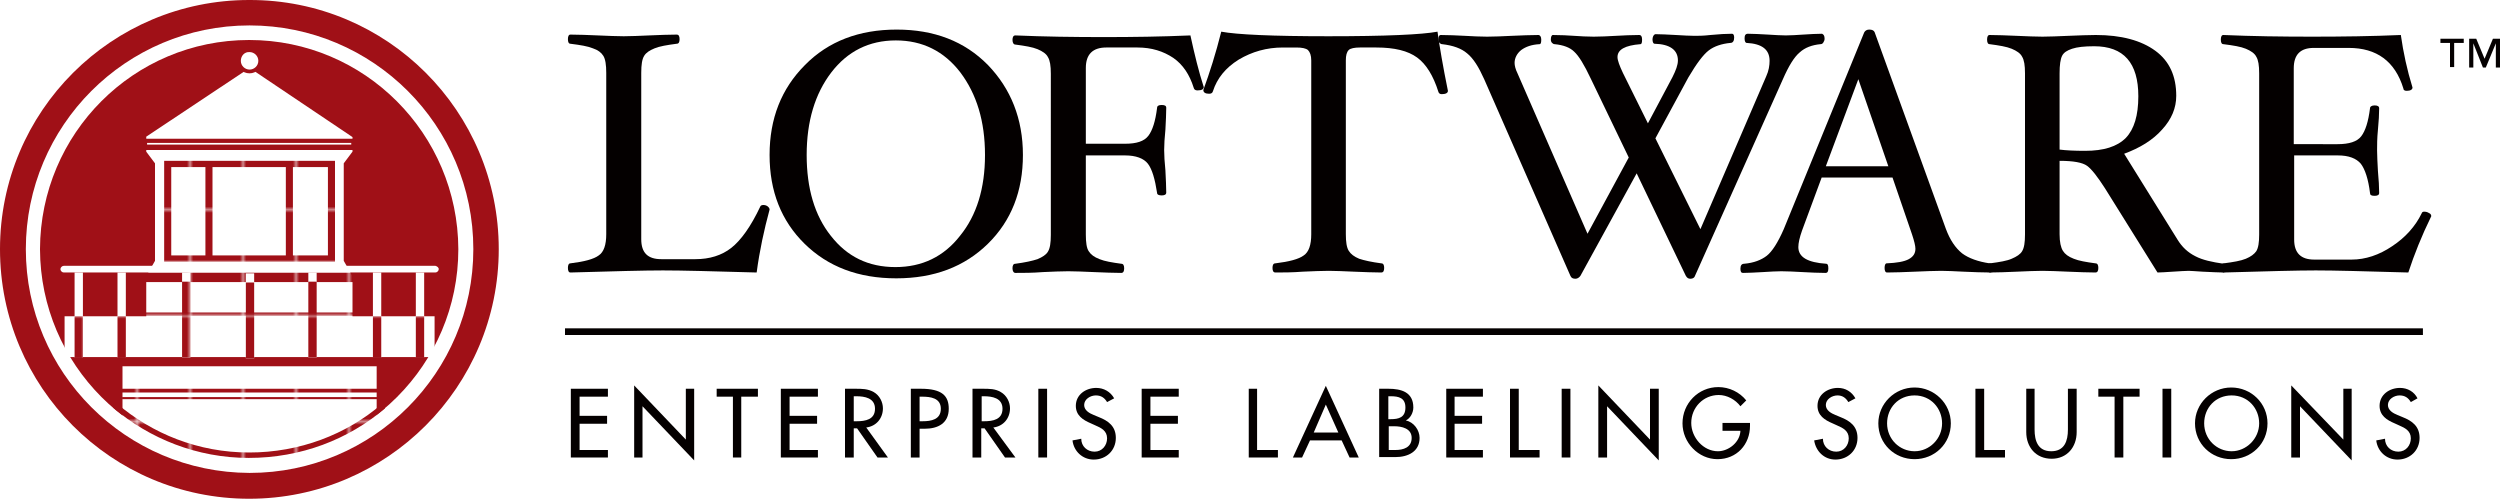 <?xml version="1.0" encoding="utf-8"?>
<!-- Generator: Adobe Illustrator 25.0.0, SVG Export Plug-In . SVG Version: 6.00 Build 0)  -->
<svg version="1.1" id="layer" xmlns="http://www.w3.org/2000/svg" xmlns:xlink="http://www.w3.org/1999/xlink" x="0px" y="0px"
	 viewBox="0 0 600 119.7" style="enable-background:new 0 0 600 119.7;" xml:space="preserve">
<style type="text/css">
	.st0{fill:none;}
	.st1{fill:#A01017;}
	.st2{fill:#040000;}
	.st3{fill:#FFFFFF;}
	.st4{fill:url(#SVGID_15_);}
	.st5{fill:url(#SVGID_16_);}
	.st6{fill:url(#SVGID_17_);}
	.st7{fill:url(#SVGID_18_);}
	.st8{fill:url(#SVGID_19_);}
	.st9{fill:url(#SVGID_20_);}
	.st10{fill:url(#SVGID_21_);}
	.st11{fill:url(#SVGID_22_);}
	.st12{fill:url(#SVGID_23_);}
	.st13{fill:url(#SVGID_24_);}
	.st14{fill:url(#SVGID_25_);}
	.st15{fill:url(#SVGID_26_);}
	.st16{fill:url(#SVGID_27_);}
	.st17{fill:url(#SVGID_28_);}
</style>
<pattern  x="-20.1" y="390.2" width="16.5" height="16.5" patternUnits="userSpaceOnUse" id="SVGID_1_" viewBox="0 -16.5 16.5 16.5" style="overflow:visible;">
	<g>
		<rect y="-16.5" class="st0" width="16.5" height="16.5"/>
		<g>
			<rect y="-16.5" class="st0" width="16.5" height="16.5"/>
			<rect y="-16.5" class="st1" width="16.5" height="16.5"/>
		</g>
	</g>
</pattern>
<pattern  x="-20.1" y="390.2" width="16.5" height="16.5" patternUnits="userSpaceOnUse" id="SVGID_10_" viewBox="0 -16.5 16.5 16.5" style="overflow:visible;">
	<g>
		<rect y="-16.5" class="st0" width="16.5" height="16.5"/>
		<g>
			<rect y="-16.5" class="st0" width="16.5" height="16.5"/>
			<rect y="-16.5" class="st1" width="16.5" height="16.5"/>
		</g>
	</g>
</pattern>
<pattern  x="-20.1" y="390.2" width="16.5" height="16.5" patternUnits="userSpaceOnUse" id="SVGID_11_" viewBox="0 -16.5 16.5 16.5" style="overflow:visible;">
	<g>
		<rect y="-16.5" class="st0" width="16.5" height="16.5"/>
		<g>
			<rect y="-16.5" class="st0" width="16.5" height="16.5"/>
			<rect y="-16.5" class="st1" width="16.5" height="16.5"/>
		</g>
	</g>
</pattern>
<pattern  x="-20.1" y="390.2" width="16.5" height="16.5" patternUnits="userSpaceOnUse" id="SVGID_12_" viewBox="0 -16.5 16.5 16.5" style="overflow:visible;">
	<g>
		<rect y="-16.5" class="st0" width="16.5" height="16.5"/>
		<g>
			<rect y="-16.5" class="st0" width="16.5" height="16.5"/>
			<rect y="-16.5" class="st1" width="16.5" height="16.5"/>
		</g>
	</g>
</pattern>
<pattern  x="-20.1" y="390.2" width="16.5" height="16.5" patternUnits="userSpaceOnUse" id="SVGID_13_" viewBox="0 -16.5 16.5 16.5" style="overflow:visible;">
	<g>
		<rect y="-16.5" class="st0" width="16.5" height="16.5"/>
		<g>
			<rect y="-16.5" class="st0" width="16.5" height="16.5"/>
			<rect y="-16.5" class="st1" width="16.5" height="16.5"/>
		</g>
	</g>
</pattern>
<pattern  x="-20.1" y="390.2" width="16.5" height="16.5" patternUnits="userSpaceOnUse" id="SVGID_14_" viewBox="0 -16.5 16.5 16.5" style="overflow:visible;">
	<g>
		<rect y="-16.5" class="st0" width="16.5" height="16.5"/>
		<g>
			<rect y="-16.5" class="st0" width="16.5" height="16.5"/>
			<rect y="-16.5" class="st1" width="16.5" height="16.5"/>
		</g>
	</g>
</pattern>
<pattern  x="-20.1" y="390.2" width="16.5" height="16.5" patternUnits="userSpaceOnUse" id="SVGID_2_" viewBox="0 -16.5 16.5 16.5" style="overflow:visible;">
	<g>
		<rect y="-16.5" class="st0" width="16.5" height="16.5"/>
		<g>
			<rect y="-16.5" class="st0" width="16.5" height="16.5"/>
			<rect y="-16.5" class="st1" width="16.5" height="16.5"/>
		</g>
	</g>
</pattern>
<pattern  x="-20.1" y="390.2" width="16.5" height="16.5" patternUnits="userSpaceOnUse" id="SVGID_3_" viewBox="0 -16.5 16.5 16.5" style="overflow:visible;">
	<g>
		<rect y="-16.5" class="st0" width="16.5" height="16.5"/>
		<g>
			<rect y="-16.5" class="st0" width="16.5" height="16.5"/>
			<rect y="-16.5" class="st1" width="16.5" height="16.5"/>
		</g>
	</g>
</pattern>
<pattern  x="-20.1" y="390.2" width="16.5" height="16.5" patternUnits="userSpaceOnUse" id="SVGID_4_" viewBox="0 -16.5 16.5 16.5" style="overflow:visible;">
	<g>
		<rect y="-16.5" class="st0" width="16.5" height="16.5"/>
		<g>
			<rect y="-16.5" class="st0" width="16.5" height="16.5"/>
			<rect y="-16.5" class="st1" width="16.5" height="16.5"/>
		</g>
	</g>
</pattern>
<pattern  x="-20.1" y="390.2" width="16.5" height="16.5" patternUnits="userSpaceOnUse" id="SVGID_5_" viewBox="0 -16.5 16.5 16.5" style="overflow:visible;">
	<g>
		<rect y="-16.5" class="st0" width="16.5" height="16.5"/>
		<g>
			<rect y="-16.5" class="st0" width="16.5" height="16.5"/>
			<rect y="-16.5" class="st1" width="16.5" height="16.5"/>
		</g>
	</g>
</pattern>
<pattern  x="-20.1" y="390.2" width="16.5" height="16.5" patternUnits="userSpaceOnUse" id="SVGID_6_" viewBox="0 -16.5 16.5 16.5" style="overflow:visible;">
	<g>
		<rect y="-16.5" class="st0" width="16.5" height="16.5"/>
		<g>
			<rect y="-16.5" class="st0" width="16.5" height="16.5"/>
			<rect y="-16.5" class="st1" width="16.5" height="16.5"/>
		</g>
	</g>
</pattern>
<pattern  x="-20.1" y="390.2" width="16.5" height="16.5" patternUnits="userSpaceOnUse" id="SVGID_7_" viewBox="0 -16.5 16.5 16.5" style="overflow:visible;">
	<g>
		<rect y="-16.5" class="st0" width="16.5" height="16.5"/>
		<g>
			<rect y="-16.5" class="st0" width="16.5" height="16.5"/>
			<rect y="-16.5" class="st1" width="16.5" height="16.5"/>
		</g>
	</g>
</pattern>
<pattern  x="-20.1" y="390.2" width="16.5" height="16.5" patternUnits="userSpaceOnUse" id="SVGID_8_" viewBox="0 -16.5 16.5 16.5" style="overflow:visible;">
	<g>
		<rect y="-16.5" class="st0" width="16.5" height="16.5"/>
		<g>
			<rect y="-16.5" class="st0" width="16.5" height="16.5"/>
			<rect y="-16.5" class="st1" width="16.5" height="16.5"/>
		</g>
	</g>
</pattern>
<pattern  x="-20.1" y="390.2" width="16.5" height="16.5" patternUnits="userSpaceOnUse" id="SVGID_9_" viewBox="0 -16.5 16.5 16.5" style="overflow:visible;">
	<g>
		<rect y="-16.5" class="st0" width="16.5" height="16.5"/>
		<g>
			<rect y="-16.5" class="st0" width="16.5" height="16.5"/>
			<rect y="-16.5" class="st1" width="16.5" height="16.5"/>
		</g>
	</g>
</pattern>
<g>
	<path class="st2" d="M184.7,50.3c-1.3,4.8-2.4,9.8-3.1,15.1c-10.5-0.3-18-0.5-22.5-0.5c-4.4,0-11.8,0.2-22.2,0.5
		c-0.4,0-0.6-0.4-0.6-1.1c0-0.7,0.2-1.1,0.6-1.1c3.3-0.4,5.6-1,6.8-1.9c1.2-0.8,1.8-2.5,1.8-5.1V17.5c0-1.9-0.2-3.3-0.7-4.1
		c-0.5-0.8-1.3-1.4-2.5-1.8c-1.2-0.5-3-0.8-5.4-1.1c-0.4,0-0.6-0.4-0.6-1.1s0.2-1.1,0.6-1.1c1.9,0,4.1,0.1,6.6,0.2s4.5,0.2,6.2,0.2
		s3.7-0.1,6.1-0.2c2.5-0.1,4.7-0.2,6.6-0.2c0.5,0,0.7,0.4,0.7,1.1s-0.2,1.1-0.7,1.1c-2.3,0.3-4.1,0.6-5.3,1.1s-2,1-2.5,1.8
		s-0.7,2.1-0.7,4.1v39.9c0,3.3,1.6,4.8,4.8,4.8h8.2c3.4,0,6.3-0.9,8.6-2.7c2.3-1.8,4.7-5.1,7-10c0.1-0.2,0.4-0.3,0.7-0.3
		c0.4,0,0.7,0.1,1,0.3C184.6,49.8,184.7,50.1,184.7,50.3"/>
	<path class="st2" d="M236.4,37.2c0-8.1-2-14.6-5.9-19.8c-3.9-5.1-9.1-7.7-15.5-7.7s-11.6,2.6-15.5,7.7s-5.9,11.7-5.9,19.8
		c0,8,1.9,14.5,5.8,19.4c3.9,5,9,7.5,15.5,7.5c6.4,0,11.6-2.5,15.5-7.5C234.4,51.7,236.4,45.2,236.4,37.2 M245.5,37.2
		c0,8.7-2.8,15.8-8.4,21.3s-12.9,8.3-22,8.3s-16.4-2.8-22-8.3s-8.4-12.6-8.4-21.3c0-8.7,2.8-15.9,8.5-21.6c5.6-5.7,13-8.5,22-8.5
		s16.3,2.8,21.9,8.5C242.6,21.3,245.5,28.5,245.5,37.2"/>
	<path class="st2" d="M288.9,20.9c0,0.5-0.5,0.8-1.5,0.8c-0.5,0-0.8-0.2-0.9-0.6c-1-3.2-2.6-5.6-4.9-7.2c-2.4-1.6-5.2-2.5-8.6-2.5
		h-7.5c-3.2,0-4.9,1.6-4.9,4.9v18.2h9.4c2.8,0,4.6-0.6,5.6-1.9s1.7-3.5,2.1-6.7c0-0.5,0.4-0.7,1.1-0.7c0.8,0,1.1,0.2,1.1,0.7
		c0,1.4-0.1,3.1-0.2,5.2c-0.2,2-0.3,3.6-0.3,4.9s0.1,2.9,0.3,4.9c0.1,2.2,0.2,3.9,0.2,5.3c0,0.5-0.4,0.7-1.1,0.7s-1.1-0.2-1.1-0.6
		c-0.5-3.3-1.2-5.7-2.2-7s-2.9-2-5.5-2h-9.4v19c0,1.9,0.2,3.3,0.7,4c0.5,0.8,1.3,1.4,2.6,1.9c1.2,0.5,3,0.8,5.2,1.1
		c0.5,0,0.7,0.4,0.7,1.1c0,0.7-0.2,1.1-0.7,1.1c-1.8,0-4.1-0.1-6.6-0.2c-2.4-0.1-4.5-0.2-6.1-0.2c-1.7,0-3.7,0.1-6.1,0.2
		c-2.5,0.2-4.7,0.2-6.6,0.2c-0.4,0-0.7-0.4-0.7-1.1c0-0.7,0.2-1.1,0.7-1.1c2.3-0.3,4.1-0.7,5.3-1.1c1.2-0.5,2.1-1.1,2.5-1.8
		c0.5-0.8,0.7-2.1,0.7-4V17.7c0-1.9-0.2-3.2-0.7-4c-0.4-0.8-1.3-1.4-2.5-1.9s-3-0.8-5.3-1.1c-0.4,0-0.7-0.4-0.7-1.1s0.2-1.1,0.7-1.1
		c6.9,0.3,14,0.4,21.3,0.4c6.9,0,13.8-0.1,20.7-0.4C286.7,13.1,287.7,17.2,288.9,20.9"/>
	<path class="st2" d="M347.5,21.8c0,0.5-0.5,0.8-1.5,0.8c-0.4,0-0.7-0.2-0.8-0.6c-1.2-3.8-2.9-6.6-5.1-8.2s-5.4-2.4-9.8-2.4h-3.9
		c-1.3,0-2.3,0.2-2.7,0.6c-0.5,0.5-0.7,1.3-0.7,2.5v41.7c0,1.9,0.2,3.2,0.7,4s1.3,1.4,2.5,1.9c1.2,0.4,3,0.8,5.3,1.1
		c0.5,0,0.7,0.4,0.7,1.1c0,0.7-0.2,1.1-0.7,1.1c-1.8,0-4-0.1-6.6-0.2c-2.4-0.1-4.4-0.2-6-0.2c-1.7,0-3.8,0.1-6.2,0.2
		c-2.6,0.2-4.8,0.2-6.6,0.2c-0.5,0-0.7-0.4-0.7-1.1c0-0.7,0.2-1.1,0.7-1.1c3.3-0.4,5.6-1,6.8-1.9c1.2-0.8,1.8-2.5,1.8-5.1V14.5
		c0-1.2-0.3-2-0.8-2.5c-0.5-0.4-1.4-0.6-2.8-0.6h-3.2c-3.9,0-7.4,1-10.6,2.9c-3.2,2-5.2,4.5-6.2,7.6c-0.1,0.4-0.4,0.6-0.9,0.6
		c-0.9,0-1.4-0.3-1.4-0.9c1.5-4.1,3-8.8,4.3-14c3.7,0.7,12.3,1.1,25.7,1.1c13.7,0,22.5-0.4,26.2-1.1
		C345.5,11.2,346.3,15.9,347.5,21.8"/>
	<path class="st2" d="M437.9,9.3c0,0.3-0.1,0.6-0.3,0.9c-0.2,0.3-0.4,0.4-0.7,0.4c-2,0.2-3.7,0.8-5,2c-1.3,1.1-2.6,3.2-4,6.4
		l-21.1,47.2c-0.1,0.4-0.5,0.7-1.1,0.7c-0.5,0-0.8-0.2-1.1-0.7l-11.8-24.6l-13.5,24.6c-0.3,0.4-0.7,0.7-1.2,0.7
		c-0.6,0-1-0.2-1.2-0.7L356.2,19c-1.3-2.9-2.6-5-4.1-6.2c-1.4-1.2-3.4-1.9-6-2.2c-0.2,0-0.4-0.1-0.6-0.3c-0.2-0.2-0.3-0.5-0.3-0.8
		c0-0.7,0.2-1.1,0.6-1.1c1.8,0,3.8,0.1,5.8,0.2c1.9,0.1,3.6,0.2,5.3,0.2c1.7,0,3.7-0.1,5.9-0.2c2.4-0.1,4.5-0.2,6.4-0.2
		c0.4,0,0.7,0.4,0.7,1.1s-0.1,1.1-0.4,1.1c-1.9,0.1-3.3,0.6-4.4,1.4c-1,0.8-1.6,1.9-1.6,3.1c0,0.6,0.2,1.5,0.7,2.5L381,56.1
		l9.9-18.3l-9.1-18.9c-1.6-3.4-2.9-5.5-4-6.5c-1-1-2.6-1.6-4.7-1.8c-0.2,0-0.4-0.1-0.6-0.3c-0.2-0.2-0.3-0.5-0.3-0.8
		c0-0.7,0.2-1.1,0.5-1.1c1.9,0,3.6,0.1,5.1,0.2s3.1,0.2,4.7,0.2s3.4-0.1,5.3-0.2s3.7-0.2,5.6-0.2c0.5,0,0.7,0.4,0.7,1.1
		s-0.1,1.1-0.4,1.1c-3.7,0.3-5.5,1.3-5.5,3.1c0,0.8,0.5,2.1,1.3,3.8l6,12.1l5.9-11.1c0.8-1.6,1.3-2.9,1.3-4c0-2.5-1.9-3.9-5.6-4
		c-0.3,0-0.5-0.4-0.5-1.1c0-0.3,0.1-0.5,0.2-0.8c0.2-0.2,0.3-0.4,0.5-0.4c1.3,0,2.9,0.1,4.9,0.2c1.8,0.1,3.3,0.2,4.5,0.2
		c0.8,0,2.1,0,3.8-0.2c2.1-0.2,3.8-0.3,5.2-0.3c0.3,0,0.5,0.3,0.5,0.9c0,0.8-0.3,1.3-0.9,1.3c-2.1,0.2-3.9,0.8-5.2,1.8
		c-1.3,1-2.9,3.1-4.9,6.5l-7.9,14.6L408.1,55l15.8-36.7c0.6-1.3,0.8-2.6,0.8-3.7c0-2.7-1.8-4.1-5.5-4.3c-0.3,0-0.5-0.4-0.5-1.1
		s0.2-1.1,0.8-1.1c1.3,0,2.9,0.1,4.8,0.2c1.7,0.1,3.1,0.2,4.3,0.2c1.2,0,2.6-0.1,4.2-0.2c1.7-0.1,3.1-0.2,4.5-0.2
		C437.7,8.3,437.9,8.6,437.9,9.3"/>
	<path class="st2" d="M453.2,39.9L446,19l-7.8,20.9H453.2z M478.3,64.3c0,0.7-0.2,1.1-0.6,1.1c-1.9,0-4.1-0.1-6.5-0.2
		c-2.1-0.1-3.9-0.2-5.3-0.2c-1.7,0-3.8,0.1-6.3,0.2c-2.6,0.1-4.8,0.2-6.7,0.2c-0.4,0-0.6-0.4-0.6-1.1c0-0.7,0.2-1.1,0.5-1.1
		c2.4-0.1,4.2-0.4,5.3-1c1.1-0.6,1.6-1.4,1.6-2.5c0-0.7-0.3-1.9-0.8-3.4l-4.7-13.7h-17l-4.7,12.7c-0.6,1.7-0.9,3-0.9,4
		c0,2.4,2.2,3.7,6.7,4c0.3,0,0.5,0.3,0.5,1.1c0,0.8-0.2,1.1-0.7,1.1c-1.7,0-3.5-0.1-5.5-0.2c-1.9-0.1-3.6-0.2-5.1-0.2
		c-1.2,0-2.7,0.1-4.4,0.2c-1.9,0.1-3.5,0.2-4.8,0.2c-0.4,0-0.6-0.3-0.6-1c0-0.8,0.3-1.2,0.9-1.2c2.3-0.2,4.1-0.9,5.4-1.9
		s2.7-3.2,4.1-6.4l19.3-47.2c0.2-0.4,0.6-0.7,1.2-0.7c0.7,0,1.1,0.2,1.3,0.6L467,54.9c1,2.7,2.3,4.6,3.9,5.9c1.6,1.2,3.9,2,6.6,2.4
		C478.1,63.2,478.3,63.6,478.3,64.3"/>
	<path class="st2" d="M513.2,23.1c0-8-3.5-12-10.6-12c-2.4,0-4.1,0.2-5.3,0.6s-2,0.9-2.4,1.7c-0.4,0.8-0.6,2.2-0.6,4.2v18.3
		c1.6,0.2,3.6,0.3,6.1,0.3c4.5,0,7.7-1,9.8-3.1C512.2,31,513.2,27.7,513.2,23.1 M534.3,64.3c0,0.7-0.3,1.1-0.7,1.1
		c-1,0-2.7-0.1-5-0.2c-1.7-0.1-2.8-0.2-3.3-0.2c-0.8,0-2.1,0.1-3.8,0.2s-2.9,0.2-3.7,0.2l-12.6-20.2c-1.8-2.8-3.2-4.6-4.3-5.4
		s-3.3-1.2-6.6-1.2v17.6c0,1.9,0.3,3.2,0.8,4s1.3,1.4,2.6,1.9c1.2,0.5,3,0.8,5.2,1.1c0.5,0,0.7,0.4,0.7,1.1c0,0.7-0.2,1.1-0.7,1.1
		c-1.8,0-4-0.1-6.6-0.2c-2.4-0.1-4.5-0.2-6.1-0.2c-1.7,0-3.7,0.1-6.1,0.2c-2.5,0.1-4.7,0.2-6.5,0.2c-0.4,0-0.6-0.4-0.6-1.1
		c0-0.7,0.2-1.1,0.6-1.1c2.3-0.3,4.1-0.6,5.2-1.1c1.2-0.5,2.1-1.1,2.5-1.8c0.5-0.8,0.7-2.1,0.7-4V17.6c0-1.9-0.2-3.2-0.7-4
		c-0.4-0.8-1.3-1.4-2.5-1.9s-3-0.8-5.3-1.1c-0.4,0-0.6-0.4-0.6-1.1s0.2-1.1,0.6-1.1c1.8,0,4,0.1,6.5,0.2c2.4,0.1,4.5,0.2,6.2,0.2
		s3.7-0.1,6.2-0.2c2.6-0.1,4.8-0.2,6.6-0.2c6.1,0,10.9,1.3,14.3,3.8c3.4,2.5,5,6.1,5,10.8c0,2.9-1.1,5.6-3.4,8.1
		c-2.2,2.5-5.3,4.4-9.1,5.8l12.8,20.6c1.1,1.8,2.5,3.1,4.3,4c1.7,0.9,4,1.4,6.8,1.8C534,63.2,534.3,63.6,534.3,64.3"/>
	<path class="st2" d="M583.5,51.9c-2.3,4.7-4.1,9.2-5.5,13.5c-10.4-0.3-17.8-0.5-22.2-0.5c-4.3,0-11.7,0.2-22.1,0.5
		c-0.4,0-0.6-0.4-0.6-1.1c0-0.7,0.2-1.1,0.6-1.1c2.3-0.3,4.1-0.6,5.3-1.1s2-1.1,2.5-1.8c0.5-0.8,0.7-2.1,0.7-4V17.6
		c0-1.9-0.2-3.2-0.7-4c-0.4-0.8-1.3-1.4-2.5-1.9s-3-0.8-5.4-1.1c-0.4,0-0.6-0.4-0.6-1.1s0.2-1.1,0.6-1.1c7,0.3,14,0.4,21.3,0.4
		s14.4-0.1,21.3-0.4c0.6,4.2,1.5,8.4,2.8,12.6c0,0.5-0.5,0.8-1.4,0.8c-0.5,0-0.8-0.2-0.8-0.6c-2-6.5-6.4-9.7-13.1-9.7h-8.4
		c-3.2,0-4.8,1.6-4.8,4.9v18.2H561c2.8,0,4.7-0.6,5.7-1.9s1.7-3.5,2.1-6.7c0-0.4,0.4-0.7,1.1-0.7c0.7,0,1.1,0.2,1.1,0.7
		c0,1.4-0.1,3.1-0.3,5.2c-0.2,2-0.2,3.6-0.2,4.9s0.1,2.9,0.2,4.9c0.2,2.2,0.3,3.9,0.3,5.3c0,0.5-0.4,0.7-1.1,0.7
		c-0.8,0-1.1-0.2-1.1-0.7c-0.4-3.3-1.2-5.7-2.2-7c-1.1-1.3-2.9-2-5.5-2h-10.5v20.2c0,3.2,1.6,4.8,4.8,4.8h9c3.3,0,6.6-1.1,9.7-3.2
		c3.2-2.1,5.6-4.8,7.1-7.9c0.1-0.3,0.3-0.4,0.6-0.4c0.4,0,0.8,0.1,1.1,0.3C583.4,51.3,583.5,51.6,583.5,51.9"/>
	<polygon class="st2" points="137,93.3 145.9,93.3 145.9,95.2 139.1,95.2 139.1,99.8 145.7,99.8 145.7,101.7 139.1,101.7 139.1,108 
		145.9,108 145.9,109.8 137,109.8 	"/>
	<polygon class="st2" points="152.2,92.5 164.6,105.5 164.6,93.3 166.6,93.3 166.6,110.5 154.2,97.5 154.2,109.8 152.2,109.8 	"/>
	<polygon class="st2" points="177.9,109.8 175.9,109.8 175.9,95.2 172,95.2 172,93.3 181.9,93.3 181.9,95.2 177.9,95.2 	"/>
	<polygon class="st2" points="187.4,93.3 196.3,93.3 196.3,95.2 189.5,95.2 189.5,99.8 196.1,99.8 196.1,101.7 189.5,101.7 
		189.5,108 196.3,108 196.3,109.8 187.4,109.8 	"/>
	<path class="st2" d="M213.1,109.8h-2.5l-4.9-7h-0.8v7h-2.1V93.3h2.5c1.5,0,3,0,4.4,0.8s2.2,2.4,2.2,3.9c0,2.4-1.6,4.3-4,4.6
		L213.1,109.8z M204.9,101.1h0.7c2.1,0,4.4-0.4,4.4-3s-2.5-3-4.5-3h-0.6V101.1z"/>
	<path class="st2" d="M220.7,109.8h-2.1V93.3h2.4c5.1,0,6.7,1.7,6.7,4.8c0,3.5-2.6,4.8-5.8,4.8h-1.2L220.7,109.8L220.7,109.8z
		 M220.7,101.1h0.7c2.1,0,4.4-0.4,4.4-3s-2.5-2.9-4.5-2.9h-0.6L220.7,101.1L220.7,101.1z"/>
	<path class="st2" d="M243.7,109.8h-2.5l-4.9-7h-0.8v7h-2.1V93.3h2.5c1.5,0,3,0,4.3,0.8c1.4,0.8,2.2,2.4,2.2,3.9
		c0,2.4-1.6,4.3-4,4.6L243.7,109.8z M235.5,101.1h0.7c2.1,0,4.4-0.4,4.4-3s-2.5-3-4.5-3h-0.5v6H235.5z"/>
	<rect x="249.2" y="93.3" class="st2" width="2.1" height="16.5"/>
	<path class="st2" d="M265.7,96.5c-0.6-1-1.4-1.6-2.7-1.6c-1.3,0-2.8,0.9-2.8,2.3c0,1.3,1.3,2,2.3,2.4l1.2,0.5
		c2.3,0.9,4.1,2.2,4.1,5c0,3-2.3,5.2-5.3,5.2c-2.7,0-4.8-2-5.1-4.6l2.1-0.4c0,1.8,1.4,3.1,3.2,3.1c1.8,0,3-1.5,3-3.2
		c0-1.8-1.4-2.5-2.8-3.1l-1.1-0.5c-1.9-0.8-3.6-1.9-3.6-4.2c0-2.7,2.4-4.3,4.9-4.3c1.8,0,3.4,0.9,4.3,2.5L265.7,96.5z"/>
	<polygon class="st2" points="274,93.3 282.9,93.3 282.9,95.2 276.1,95.2 276.1,99.8 282.7,99.8 282.7,101.7 276.1,101.7 276.1,108 
		282.9,108 282.9,109.8 274,109.8 	"/>
	<polygon class="st2" points="301.7,108 306.7,108 306.7,109.8 299.7,109.8 299.7,93.3 301.7,93.3 	"/>
	<path class="st2" d="M314.4,105.7l-1.9,4.1h-2.2l7.9-17.2l7.9,17.2h-2.2l-1.9-4.1H314.4z M318.2,97.1l-2.9,6.7h5.9L318.2,97.1z"/>
	<path class="st2" d="M331.2,93.3h2c3.1,0,6,0.8,6,4.5c0,1.2-0.7,2.6-1.8,3.1l0,0c1.9,0.4,3.3,2.3,3.3,4.2c0,3.3-2.8,4.6-5.8,4.6
		H331V93.3H331.2z M333.3,100.6h0.5c1.9,0,3.5-0.4,3.5-2.8c0-2.3-1.6-2.7-3.5-2.7h-0.6v5.5H333.3z M333.3,108h1.6
		c1.9,0,3.9-0.6,3.9-2.9s-2.4-2.8-4.2-2.8h-1.3V108z"/>
	<polygon class="st2" points="347.1,93.3 355.9,93.3 355.9,95.2 349.1,95.2 349.1,99.8 355.7,99.8 355.7,101.7 349.1,101.7 
		349.1,108 355.9,108 355.9,109.8 347.1,109.8 	"/>
	<polygon class="st2" points="364.5,108 369.5,108 369.5,109.8 362.4,109.8 362.4,93.3 364.5,93.3 	"/>
	<rect x="374.8" y="93.3" class="st2" width="2.1" height="16.5"/>
	<polygon class="st2" points="383.6,92.5 396,105.5 396,93.3 398.1,93.3 398.1,110.5 385.7,97.5 385.7,109.8 383.6,109.8 	"/>
	<path class="st2" d="M420,101.5v0.7c0,4.5-3.2,8-7.8,8c-4.6,0-8.4-4-8.4-8.6c0-4.8,3.8-8.7,8.6-8.7c2.6,0,5.1,1.2,6.7,3.2l-1.4,1.4
		c-1.2-1.6-3.2-2.7-5.2-2.7c-3.7,0-6.6,3-6.6,6.7c0,3.5,2.9,6.8,6.4,6.8c2.6,0,5.3-2.2,5.4-4.9h-4.3v-1.9H420z"/>
	<path class="st2" d="M443.6,96.5c-0.6-1-1.4-1.6-2.6-1.6c-1.3,0-2.8,0.9-2.8,2.3c0,1.3,1.3,2,2.3,2.4l1.2,0.5
		c2.3,0.9,4.1,2.2,4.1,5c0,3-2.3,5.2-5.3,5.2c-2.7,0-4.7-2-5.1-4.6l2.1-0.4c0,1.8,1.4,3.1,3.2,3.1c1.8,0,3-1.5,3-3.2
		c0-1.8-1.4-2.5-2.8-3.1l-1.1-0.5c-1.9-0.8-3.6-1.9-3.6-4.2c0-2.7,2.4-4.3,4.9-4.3c1.8,0,3.3,0.9,4.2,2.5L443.6,96.5z"/>
	<path class="st2" d="M468.2,101.6c0,4.9-3.9,8.6-8.7,8.6c-4.8,0-8.7-3.7-8.7-8.6c0-4.7,3.9-8.6,8.7-8.6
		C464.2,93,468.2,96.8,468.2,101.6 M466.1,101.6c0-3.6-2.7-6.7-6.6-6.7s-6.6,3-6.6,6.7c0,3.8,3,6.7,6.6,6.7S466.1,105.3,466.1,101.6
		"/>
	<polygon class="st2" points="476.2,108 481.2,108 481.2,109.8 474.1,109.8 474.1,93.3 476.2,93.3 	"/>
	<path class="st2" d="M488.3,93.3v9.8c0,2.7,0.8,5.2,4,5.2c3.2,0,4-2.5,4-5.2v-9.8h2.1v10.4c0,3.6-2.3,6.4-6,6.4
		c-3.8,0-6.1-2.8-6.1-6.4V93.3H488.3z"/>
	<polygon class="st2" points="509.6,109.8 507.5,109.8 507.5,95.2 503.6,95.2 503.6,93.3 513.5,93.3 513.5,95.2 509.6,95.2 	"/>
	<rect x="519" y="93.3" class="st2" width="2.1" height="16.5"/>
	<path class="st2" d="M544.2,101.6c0,4.9-3.9,8.6-8.7,8.6s-8.7-3.7-8.7-8.6c0-4.7,3.9-8.6,8.7-8.6C540.3,93,544.2,96.8,544.2,101.6
		 M542.2,101.6c0-3.6-2.7-6.7-6.6-6.7c-3.9,0-6.6,3-6.6,6.7c0,3.8,3,6.7,6.6,6.7C539.1,108.3,542.2,105.3,542.2,101.6"/>
	<polygon class="st2" points="549.9,92.5 562.4,105.5 562.4,93.3 564.4,93.3 564.4,110.5 552,97.5 552,109.8 549.9,109.8 	"/>
	<path class="st2" d="M578.6,96.5c-0.6-1-1.4-1.6-2.7-1.6s-2.8,0.9-2.8,2.3c0,1.3,1.3,2,2.3,2.4l1.2,0.5c2.3,0.9,4.1,2.2,4.1,5
		c0,3-2.3,5.2-5.3,5.2c-2.7,0-4.8-2-5.1-4.6l2.1-0.4c0,1.8,1.4,3.1,3.2,3.1s3-1.5,3-3.2c0-1.8-1.4-2.5-2.8-3.1l-1.1-0.5
		c-1.9-0.8-3.6-1.9-3.6-4.2c0-2.7,2.4-4.3,4.9-4.3c1.8,0,3.4,0.9,4.2,2.5L578.6,96.5z"/>
	<rect x="135.6" y="78.8" class="st2" width="445.9" height="1.6"/>
	<path class="st2" d="M591.3,10.3H589v5.8h-1v-5.8h-2.3v-1h5.6V10.3z M600,16.2h-1v-5.8l0,0l-2.4,5.8h-0.7l-2.3-5.8l0,0v5.8h-1V9.3
		h1.7l2,4.8l2-4.8h1.7L600,16.2L600,16.2z"/>
	<path class="st1" d="M119.7,59.8c0,33-26.8,59.9-59.9,59.9S0,92.9,0,59.8S26.8,0,59.8,0C92.9-0.1,119.7,26.7,119.7,59.8"/>
	<path class="st3" d="M6.2,59.8c0-29.6,24-53.7,53.7-53.7c29.6,0,53.7,24,53.7,53.7c0,29.6-24,53.7-53.7,53.7
		C30.2,113.4,6.2,89.4,6.2,59.8 M9.6,59.8C9.7,87.5,32.1,110,59.8,110S110,87.5,110,59.8C109.9,32.1,87.5,9.6,59.8,9.6
		S9.7,32,9.6,59.8"/>
	<path class="st3" d="M84.6,32.9L59.9,16.3L35.1,32.8v0.5h49.5V32.9z M84.6,75.9v-9.6l-2.1-3.7V39.2l2.1-2.8V36H35.1v0.4l2.1,2.8
		v23.4l-2.1,3.7v9.6H15.5v9.8h88.8v-9.8H84.6z"/>
	<pattern  id="SVGID_15_" xlink:href="#SVGID_1_" patternTransform="matrix(0.748 0 0 0.748 -1719.204 -2415.611)">
	</pattern>
	<rect x="34.6" y="65.4" class="st4" width="50.5" height="2.3"/>
	<path class="st3" d="M62.5,14.6c0,1.4-1.1,2.6-2.6,2.6c-1.4,0-2.6-1.2-2.6-2.6s1.2-2.6,2.6-2.6S62.5,13.2,62.5,14.6"/>
	<pattern  id="SVGID_16_" xlink:href="#SVGID_2_" patternTransform="matrix(0.748 0 0 0.748 -1721.821 -2418.521)">
	</pattern>
	<path class="st5" d="M56.9,14.6c0-1.7,1.4-3,3-3s3,1.4,3,3c0,1.7-1.4,3-3,3C58.2,17.6,56.9,16.3,56.9,14.6 M57.8,14.6
		c0,1.2,1,2.1,2.1,2.1s2.1-0.9,2.1-2.1s-1-2.1-2.1-2.1C58.7,12.4,57.8,13.4,57.8,14.6"/>
	<path class="st3" d="M61,110.4c-20.5,0-31.6-10.3-31.6-10.3V87.9h61v12.2C90.4,100.1,79,110.4,61,110.4"/>
	<pattern  id="SVGID_17_" xlink:href="#SVGID_3_" patternTransform="matrix(0.748 0 0 0.748 -1719.204 -2415.611)">
	</pattern>
	<rect x="39.4" y="38.6" class="st6" width="41" height="24.2"/>
	<rect x="51" y="40.1" class="st3" width="17.6" height="21.2"/>
	<rect x="41.1" y="40.1" class="st3" width="8.2" height="21.2"/>
	<rect x="99.8" y="65.4" class="st3" width="2" height="20.4"/>
	<pattern  id="SVGID_18_" xlink:href="#SVGID_4_" patternTransform="matrix(0.748 0 0 0.748 -1719.204 -2415.611)">
	</pattern>
	<rect x="99.8" y="75.9" class="st7" width="2" height="10"/>
	<rect x="89.5" y="65.4" class="st3" width="2" height="20.4"/>
	<pattern  id="SVGID_19_" xlink:href="#SVGID_5_" patternTransform="matrix(0.748 0 0 0.748 -1719.204 -2415.611)">
	</pattern>
	<rect x="89.5" y="75.9" class="st8" width="2" height="10"/>
	<rect x="17.9" y="65.4" class="st3" width="2" height="20.4"/>
	<pattern  id="SVGID_20_" xlink:href="#SVGID_6_" patternTransform="matrix(0.748 0 0 0.748 -1719.204 -2415.611)">
	</pattern>
	<rect x="17.9" y="75.9" class="st9" width="2" height="10"/>
	<rect x="28.2" y="65.4" class="st3" width="2" height="20.4"/>
	<pattern  id="SVGID_21_" xlink:href="#SVGID_7_" patternTransform="matrix(0.748 0 0 0.748 -1719.204 -2415.611)">
	</pattern>
	<rect x="28.2" y="75.9" class="st10" width="2" height="10"/>
	<rect x="43.7" y="65.4" class="st3" width="2" height="20.4"/>
	<pattern  id="SVGID_22_" xlink:href="#SVGID_8_" patternTransform="matrix(0.748 0 0 0.748 -1719.204 -2415.611)">
	</pattern>
	<rect x="43.7" y="67.6" class="st11" width="2" height="18.2"/>
	<rect x="59" y="65.6" class="st3" width="2" height="20.4"/>
	<pattern  id="SVGID_23_" xlink:href="#SVGID_9_" patternTransform="matrix(0.748 0 0 0.748 -1719.204 -2415.611)">
	</pattern>
	<rect x="59" y="67.8" class="st12" width="2" height="18.2"/>
	<rect x="74" y="65.4" class="st3" width="2" height="20.4"/>
	<pattern  id="SVGID_24_" xlink:href="#SVGID_10_" patternTransform="matrix(0.748 0 0 0.748 -1719.204 -2415.611)">
	</pattern>
	<rect x="74" y="67.6" class="st13" width="2" height="18.2"/>
	<rect x="35.3" y="34.3" class="st3" width="49" height="0.4"/>
	<rect x="70.3" y="40.1" class="st3" width="8.4" height="21.2"/>
	<pattern  id="SVGID_25_" xlink:href="#SVGID_11_" patternTransform="matrix(0.748 0 0 0.748 -1719.204 -2415.611)">
	</pattern>
	<rect x="29.1" y="93.3" class="st14" width="61.5" height="0.9"/>
	<pattern  id="SVGID_26_" xlink:href="#SVGID_12_" patternTransform="matrix(0.748 0 0 0.748 -1719.204 -2415.611)">
	</pattern>
	<rect x="29.3" y="95.3" class="st15" width="61.5" height="0.5"/>
	<pattern  id="SVGID_27_" xlink:href="#SVGID_13_" patternTransform="matrix(0.748 0 0 0.748 -1719.204 -2415.611)">
	</pattern>
	<rect x="34.3" y="75" class="st16" width="52.8" height="0.8"/>
	<pattern  id="SVGID_28_" xlink:href="#SVGID_14_" patternTransform="matrix(0.748 0 0 0.748 -1719.204 -2415.611)">
	</pattern>
	<path class="st17" d="M27.1,97.8l0.9-1c8.5,7.3,19.6,11.8,31.8,11.8c12.1,0,23.3-4.3,31.8-11.6l-0.1-0.1l0.9,1.1
		c-8.8,7.5-20.2,11.9-32.7,11.9C47.3,109.9,35.9,105.3,27.1,97.8"/>
	<path class="st3" d="M104.5,63.8L104.5,63.8H15.3l0,0c-0.4,0-0.8,0.4-0.8,0.8s0.4,0.8,0.8,0.8l0,0h89.2c0.4,0,0.8-0.4,0.8-0.8
		S104.9,63.9,104.5,63.8"/>
</g>
</svg>
